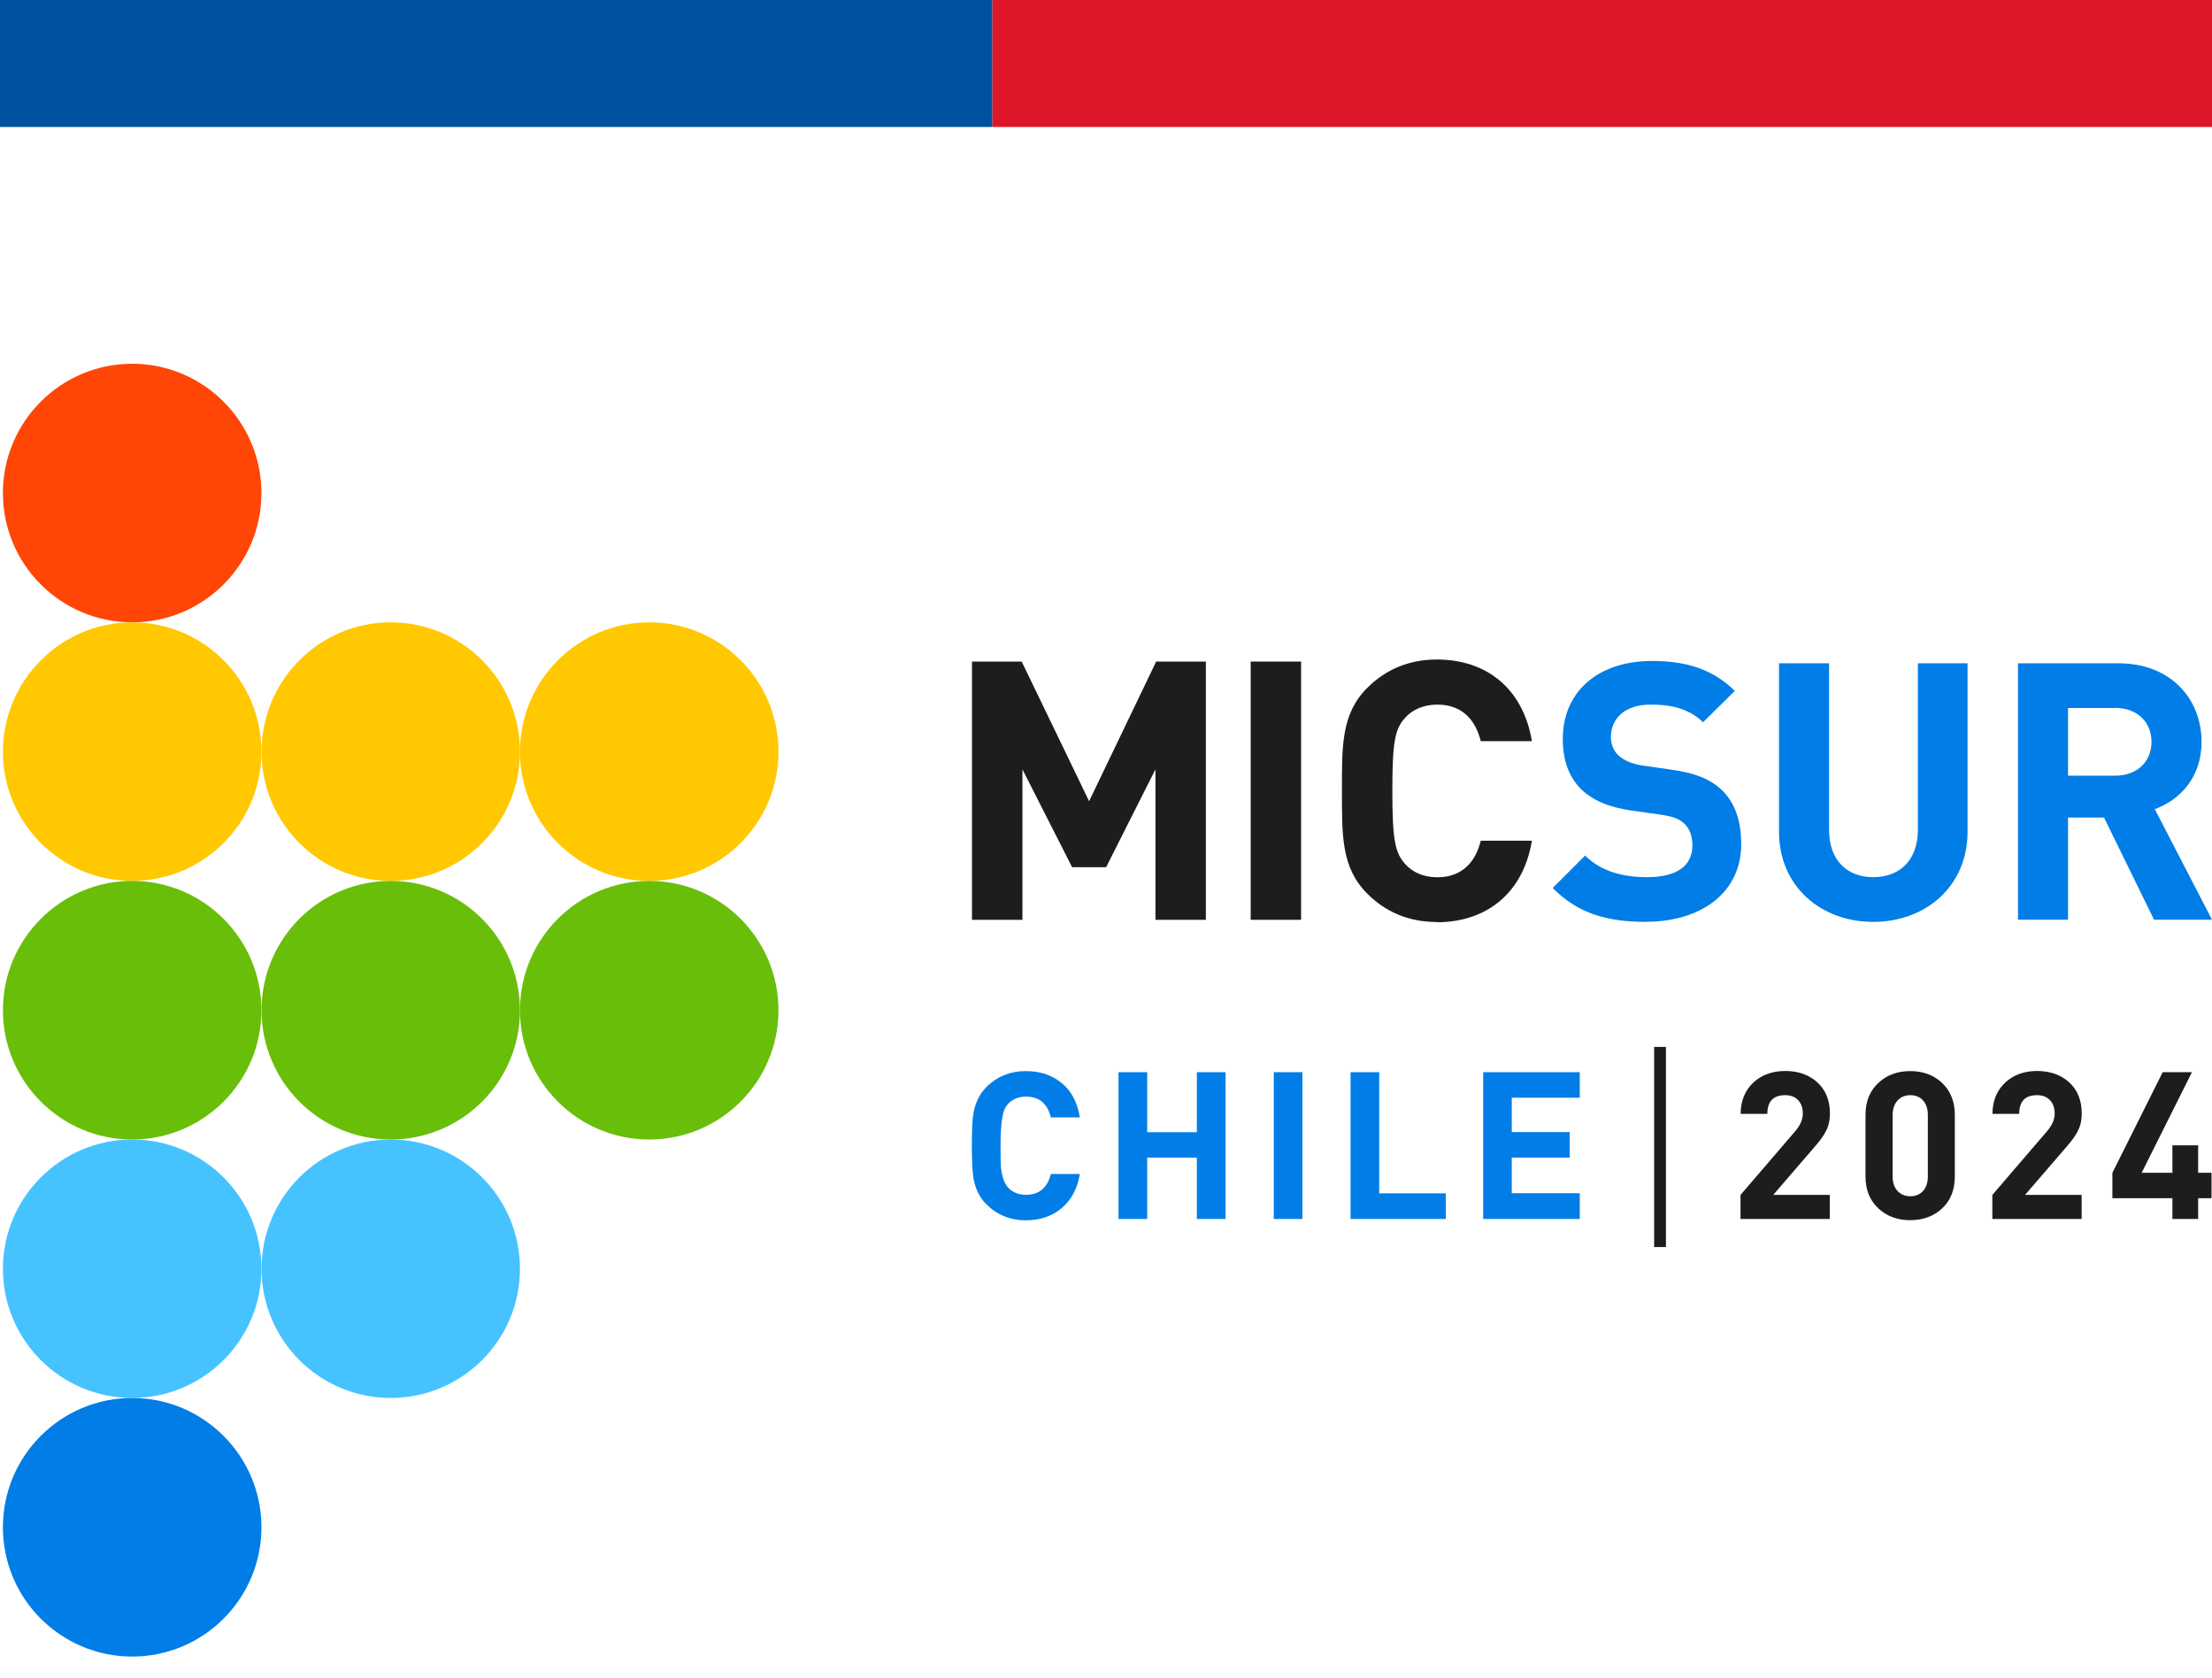 <?xml version="1.0" encoding="UTF-8"?> <svg xmlns="http://www.w3.org/2000/svg" width="91" height="69" viewBox="0 0 91 69" fill="none"><g clip-path="url(#clip0_58_988)"><path d="M10.755 20.278C10.755 23.217 8.371 25.596 5.438 25.596C2.504 25.596 0.12 23.217 0.12 20.278C0.12 17.34 2.504 14.961 5.438 14.961C8.371 14.961 10.755 17.345 10.755 20.278Z" fill="#FF4606"></path><path d="M10.755 30.919C10.755 33.852 8.371 36.231 5.438 36.231C2.504 36.231 0.12 33.847 0.12 30.919C0.12 27.99 2.504 25.596 5.438 25.596C8.371 25.596 10.755 27.975 10.755 30.919Z" fill="#FFC800"></path><path d="M21.391 30.919C21.391 33.852 19.007 36.231 16.073 36.231C13.139 36.231 10.76 33.852 10.76 30.919C10.76 27.985 13.139 25.596 16.073 25.596C19.007 25.596 21.391 27.975 21.391 30.919Z" fill="#FFC800"></path><path d="M10.755 41.549C10.755 44.488 8.371 46.867 5.438 46.867C2.504 46.867 0.12 44.483 0.12 41.549C0.12 38.615 2.504 36.231 5.438 36.231C8.371 36.231 10.755 38.615 10.755 41.549Z" fill="#69BE0A"></path><path d="M21.391 41.549C21.391 44.488 19.007 46.867 16.073 46.867C13.139 46.867 10.76 44.488 10.76 41.549C10.76 38.61 13.139 36.231 16.073 36.231C19.007 36.231 21.391 38.615 21.391 41.549Z" fill="#69BE0A"></path><path d="M10.755 52.184C10.755 55.118 8.371 57.497 5.438 57.497C2.504 57.497 0.12 55.118 0.12 52.184C0.12 49.251 2.504 46.867 5.438 46.867C8.371 46.867 10.755 49.246 10.755 52.184Z" fill="#46C3FF"></path><path d="M21.391 52.184C21.391 55.118 19.007 57.497 16.073 57.497C13.139 57.497 10.76 55.118 10.76 52.184C10.76 49.251 13.139 46.867 16.073 46.867C19.007 46.867 21.391 49.246 21.391 52.184Z" fill="#46C3FF"></path><path d="M10.755 62.815C10.755 65.754 8.371 68.132 5.438 68.132C2.504 68.132 0.12 65.754 0.12 62.815C0.12 59.876 2.504 57.497 5.438 57.497C8.371 57.497 10.755 59.881 10.755 62.815Z" fill="#007DE6"></path><path d="M32.026 30.919C32.026 33.852 29.642 36.231 26.708 36.231C23.775 36.231 21.391 33.852 21.391 30.919C21.391 27.985 23.775 25.596 26.708 25.596C29.642 25.596 32.026 27.975 32.026 30.919Z" fill="#FFC800"></path><path d="M32.026 41.549C32.026 44.488 29.642 46.867 26.708 46.867C23.775 46.867 21.391 44.488 21.391 41.549C21.391 38.61 23.775 36.231 26.708 36.231C29.642 36.231 32.026 38.615 32.026 41.549Z" fill="#69BE0A"></path><path d="M47.534 37.831V31.643L45.505 35.667H44.106L42.062 31.643V37.831H39.987V27.21H42.032L44.805 32.953L47.564 27.21H49.608V37.831H47.534Z" fill="#1D1D1B"></path><path d="M53.526 27.21H51.452V37.831H53.526V27.21Z" fill="#1D1D1B"></path><path d="M59.114 37.921C57.95 37.921 56.995 37.506 56.25 36.756C55.176 35.682 55.206 34.357 55.206 32.523C55.206 30.689 55.176 29.359 56.25 28.29C56.995 27.545 57.95 27.125 59.114 27.125C61.098 27.125 62.648 28.26 63.022 30.484H60.918C60.708 29.634 60.174 28.98 59.129 28.98C58.564 28.98 58.099 29.189 57.8 29.529C57.395 29.974 57.28 30.484 57.28 32.528C57.28 34.572 57.4 35.077 57.8 35.527C58.099 35.872 58.559 36.081 59.129 36.081C60.174 36.081 60.708 35.427 60.918 34.577H63.022C62.653 36.801 61.083 37.931 59.114 37.931" fill="#1D1D1B"></path><path d="M67.725 37.916C66.126 37.916 64.911 37.576 63.877 36.521L65.211 35.187C65.876 35.852 66.781 36.077 67.76 36.077C68.975 36.077 69.624 35.617 69.624 34.772C69.624 34.402 69.519 34.092 69.299 33.883C69.095 33.688 68.855 33.588 68.365 33.513L67.091 33.333C66.186 33.198 65.521 32.918 65.046 32.458C64.542 31.953 64.292 31.274 64.292 30.384C64.292 28.505 65.681 27.185 67.965 27.185C69.415 27.185 70.469 27.54 71.369 28.415L70.064 29.704C69.4 29.07 68.6 28.98 67.9 28.98C66.806 28.98 66.271 29.589 66.271 30.314C66.271 30.579 66.361 30.864 66.581 31.069C66.791 31.259 67.13 31.424 67.56 31.483L68.805 31.663C69.769 31.798 70.374 32.063 70.819 32.478C71.384 33.013 71.633 33.782 71.633 34.712C71.633 36.756 69.929 37.911 67.725 37.911" fill="#007DE6"></path><path d="M77.066 37.916C74.902 37.916 73.188 36.451 73.188 34.212V27.28H75.247V34.137C75.247 35.352 75.957 36.077 77.066 36.077C78.176 36.077 78.9 35.352 78.9 34.137V27.28H80.944V34.212C80.944 36.446 79.225 37.916 77.066 37.916Z" fill="#007DE6"></path><path d="M88.616 37.826L86.557 33.623H85.078V37.826H83.019V27.28H87.152C89.301 27.28 90.57 28.745 90.57 30.509C90.57 31.988 89.666 32.908 88.646 33.278L91 37.826H88.616ZM87.017 29.12H85.078V31.903H87.017C87.921 31.903 88.511 31.324 88.511 30.509C88.511 29.694 87.916 29.115 87.017 29.115" fill="#007DE6"></path><path d="M44.425 48.281C44.325 48.896 44.066 49.37 43.656 49.705C43.266 50.025 42.781 50.19 42.206 50.19C41.562 50.19 41.022 49.97 40.577 49.53C40.307 49.26 40.132 48.911 40.052 48.486C40.007 48.236 39.982 47.781 39.982 47.121C39.982 46.462 40.002 46.007 40.052 45.757C40.132 45.332 40.307 44.987 40.577 44.712C41.017 44.273 41.562 44.053 42.206 44.053C42.786 44.053 43.281 44.218 43.676 44.542C44.076 44.872 44.325 45.342 44.425 45.957H43.231C43.091 45.387 42.751 45.102 42.211 45.102C41.857 45.102 41.582 45.237 41.392 45.502C41.237 45.717 41.162 46.257 41.162 47.121C41.162 47.591 41.167 47.886 41.177 48.001C41.217 48.381 41.312 48.656 41.457 48.826C41.642 49.035 41.897 49.141 42.211 49.141C42.746 49.141 43.086 48.856 43.231 48.286H44.425V48.281Z" fill="#007DE6"></path><path d="M50.418 50.135H49.238V47.611H47.194V50.135H46.015V44.098H47.194V46.567H49.238V44.098H50.418V50.135Z" fill="#007DE6"></path><path d="M53.581 50.135H52.402V44.098H53.581V50.135Z" fill="#007DE6"></path><path d="M59.479 50.135H55.561V44.098H56.74V49.081H59.479V50.13V50.135Z" fill="#007DE6"></path><path d="M64.991 50.135H61.018V44.098H64.991V45.148H62.193V46.562H64.577V47.611H62.193V49.076H64.991V50.125V50.135Z" fill="#007DE6"></path><path d="M75.272 50.135H71.603V49.146L73.853 46.527C74.062 46.282 74.167 46.042 74.167 45.797C74.167 45.572 74.102 45.387 73.978 45.252C73.853 45.117 73.673 45.043 73.443 45.043C72.953 45.043 72.708 45.297 72.708 45.812H71.609C71.609 45.278 71.788 44.843 72.143 44.513C72.483 44.203 72.918 44.048 73.448 44.048C73.978 44.048 74.432 44.208 74.772 44.523C75.112 44.838 75.282 45.267 75.282 45.802C75.282 46.072 75.227 46.317 75.112 46.532C75.032 46.697 74.877 46.912 74.637 47.187L72.948 49.146H75.277V50.135H75.272Z" fill="#1D1D1B"></path><path d="M80.42 48.391C80.42 48.946 80.24 49.391 79.875 49.721C79.53 50.03 79.1 50.185 78.585 50.185C78.071 50.185 77.641 50.03 77.296 49.721C76.926 49.386 76.746 48.946 76.746 48.391V45.847C76.746 45.292 76.931 44.848 77.296 44.518C77.641 44.208 78.071 44.053 78.585 44.053C79.1 44.053 79.53 44.208 79.875 44.518C80.235 44.853 80.42 45.297 80.42 45.847V48.391ZM79.31 48.381V45.862C79.31 45.607 79.245 45.407 79.115 45.263C78.985 45.117 78.81 45.043 78.59 45.043C78.371 45.043 78.196 45.117 78.061 45.267C77.926 45.417 77.861 45.617 77.861 45.867V48.386C77.861 48.636 77.926 48.831 78.061 48.981C78.196 49.126 78.371 49.201 78.59 49.201C78.81 49.201 78.985 49.126 79.115 48.981C79.245 48.836 79.31 48.636 79.31 48.386V48.381Z" fill="#1D1D1B"></path><path d="M85.632 50.135H81.964V49.146L84.213 46.527C84.423 46.282 84.528 46.042 84.528 45.797C84.528 45.572 84.463 45.387 84.338 45.252C84.213 45.117 84.033 45.043 83.803 45.043C83.313 45.043 83.069 45.297 83.069 45.812H81.969C81.969 45.278 82.149 44.843 82.504 44.513C82.844 44.203 83.278 44.048 83.808 44.048C84.338 44.048 84.793 44.208 85.133 44.523C85.472 44.838 85.642 45.267 85.642 45.802C85.642 46.072 85.587 46.317 85.472 46.532C85.392 46.697 85.238 46.912 84.998 47.187L83.308 49.146H85.637V50.135H85.632Z" fill="#1D1D1B"></path><path d="M90.98 49.281H90.43V50.135H89.371V49.281H86.902V48.236L88.971 44.098H90.175L88.106 48.236H89.371V47.107H90.43V48.236H90.98V49.281Z" fill="#1D1D1B"></path><path d="M68.535 51.29V43.058H68.05V51.29H68.535Z" fill="#1D1D1B"></path><path d="M40.827 0H0V5.223H40.827V0Z" fill="#0052A0"></path><path d="M91 0H40.827V5.223H91V0Z" fill="#DD1728"></path></g><defs><clipPath id="clip0_58_988"><rect width="91" height="69" fill="white"></rect></clipPath></defs></svg> 